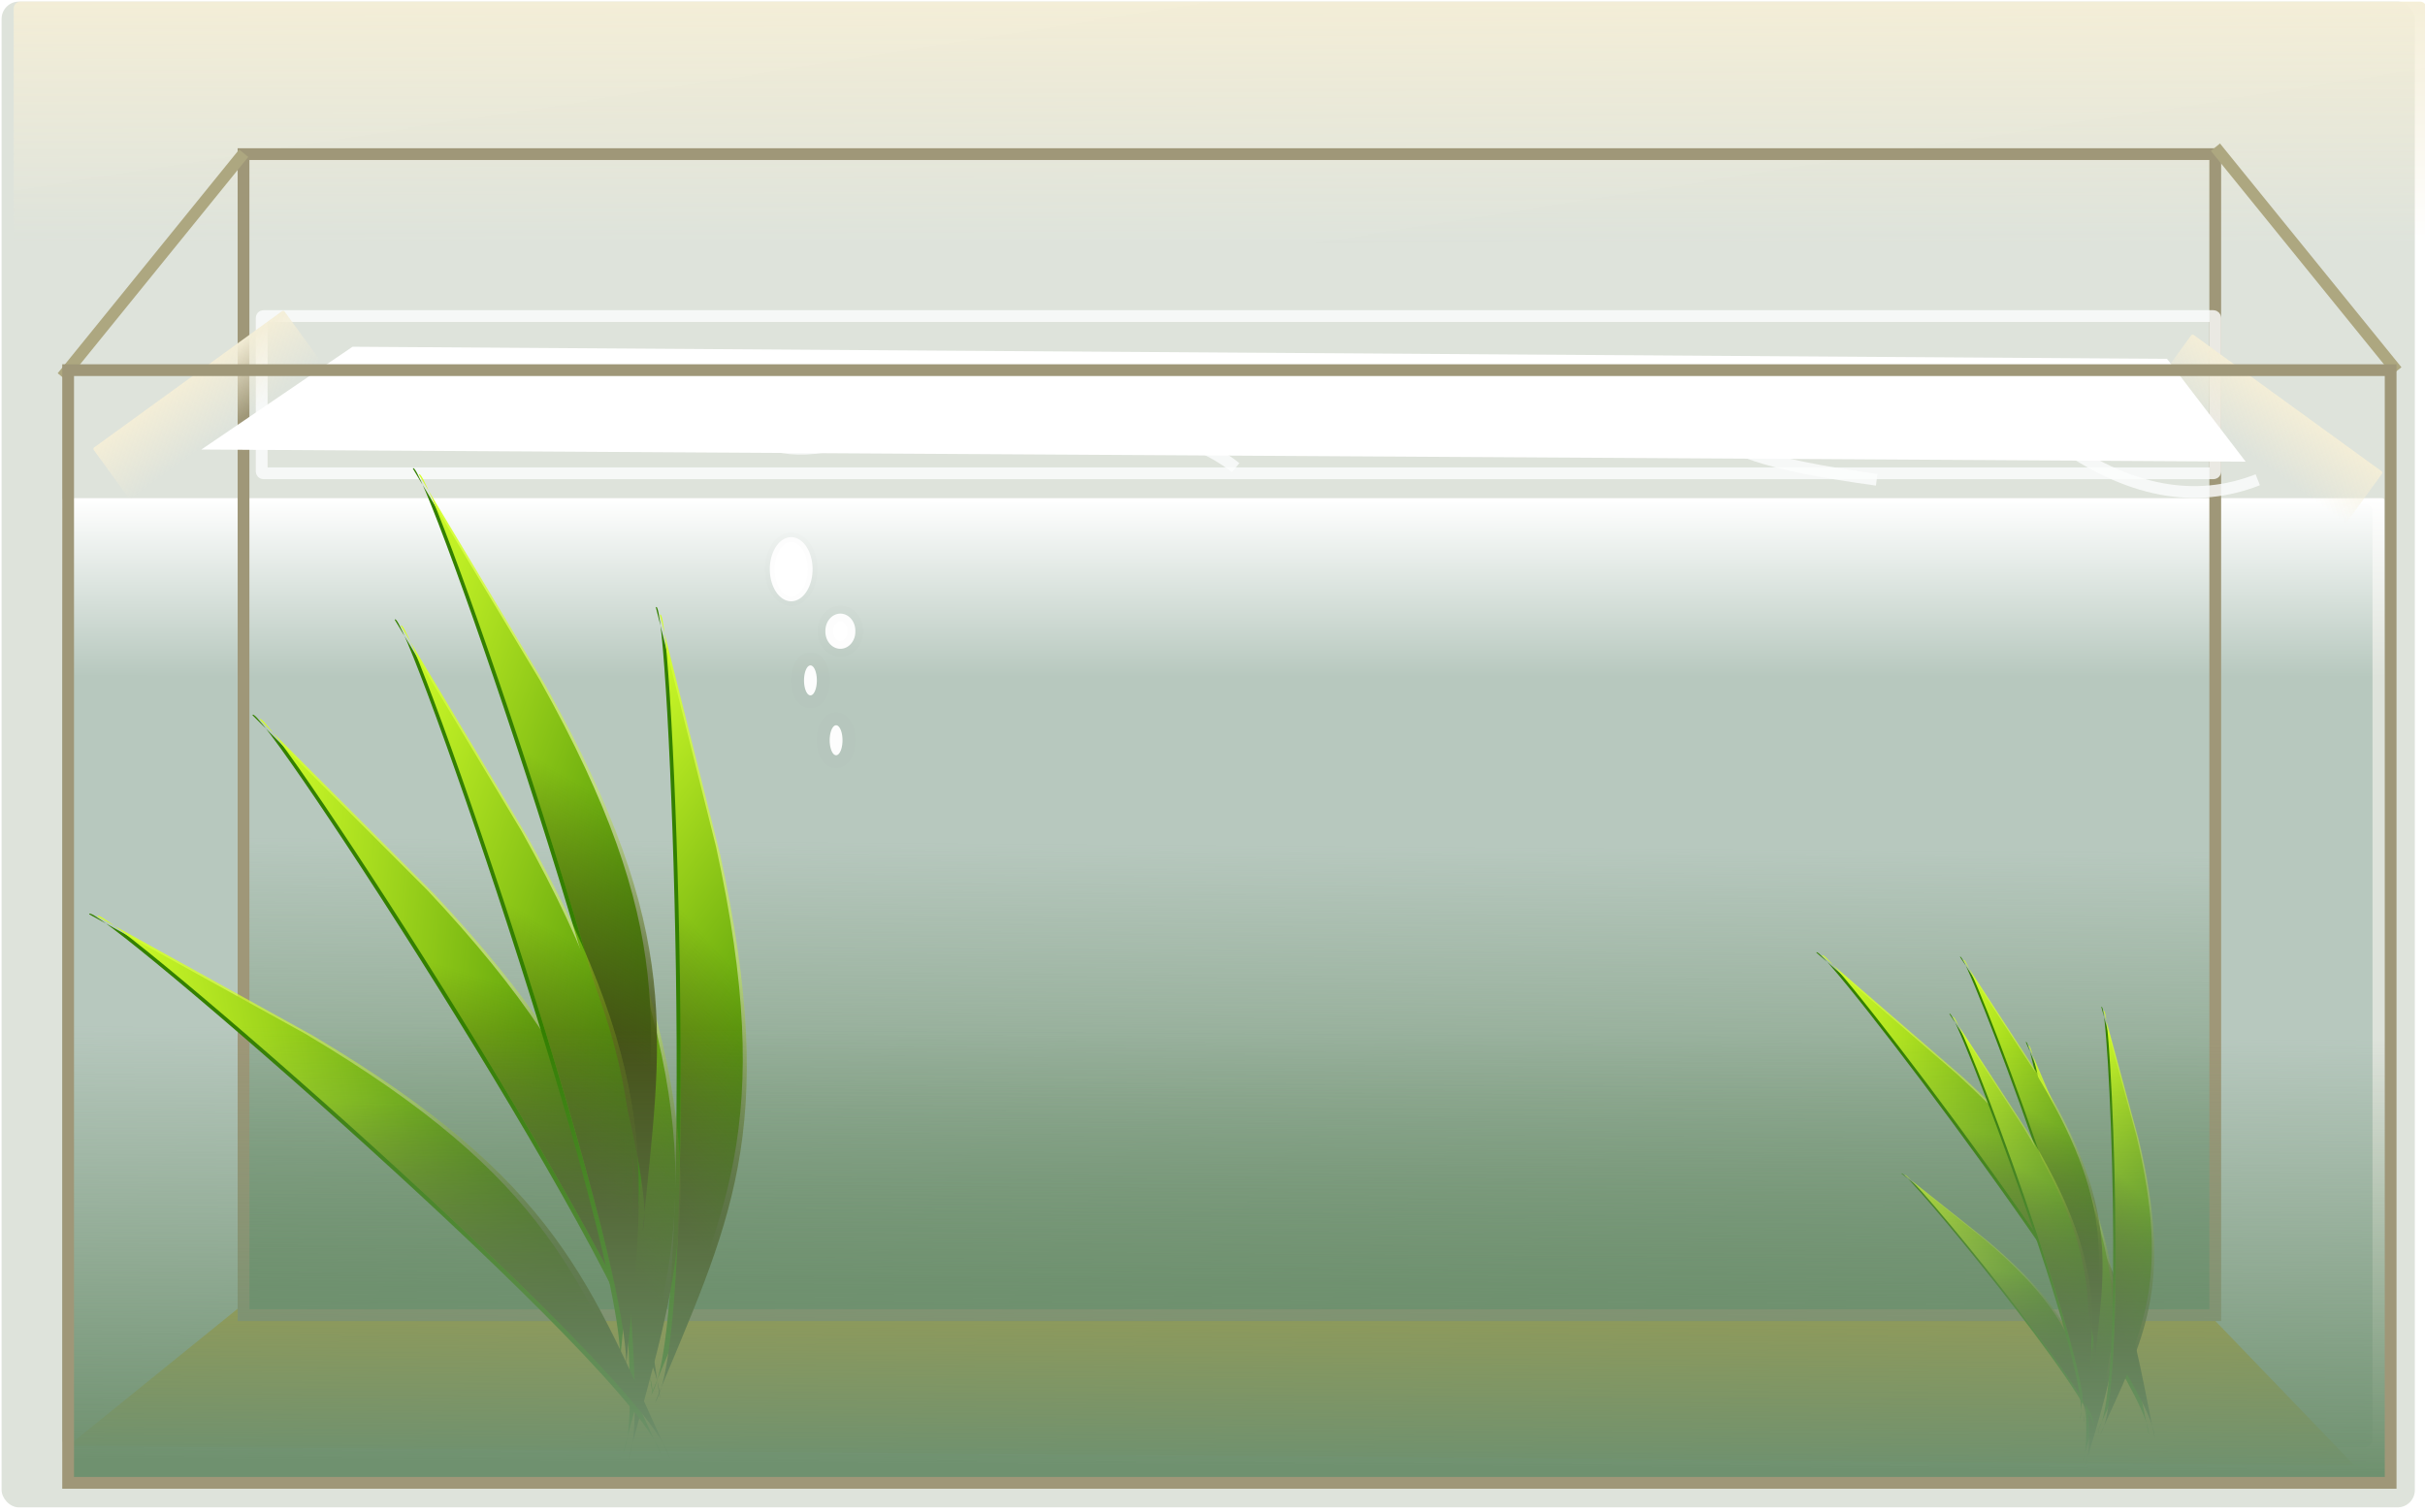 <?xml version="1.0" encoding="UTF-8"?>
<svg width="206.19" height="128.588" xmlns="http://www.w3.org/2000/svg" xmlns:svg="http://www.w3.org/2000/svg" xmlns:xlink="http://www.w3.org/1999/xlink">
 <defs>
  <linearGradient id="linearGradient5582">
   <stop stop-color="#ffffff" id="stop5584" offset="0"/>
   <stop stop-color="#ffffff" stop-opacity="0" id="stop5586" offset="1"/>
  </linearGradient>
  <linearGradient id="linearGradient5412">
   <stop stop-color="#445016" id="stop5414" offset="0"/>
   <stop stop-color="#445016" stop-opacity="0" id="stop5416" offset="1"/>
  </linearGradient>
  <linearGradient id="linearGradient5400">
   <stop stop-color="#d4ff2a" id="stop5402" offset="0"/>
   <stop stop-color="#d4ff2a" stop-opacity="0" id="stop5404" offset="1"/>
  </linearGradient>
  <linearGradient id="linearGradient5366">
   <stop stop-color="#6f916f" id="stop5368" offset="0"/>
   <stop stop-color="#6f916f" stop-opacity="0" id="stop5370" offset="1"/>
  </linearGradient>
  <linearGradient id="linearGradient5358">
   <stop stop-color="#f4eed7" id="stop5360" offset="0"/>
   <stop stop-color="#f4eed7" stop-opacity="0" id="stop5362" offset="1"/>
  </linearGradient>
  <filter height="1.521" y="-0.261" width="1.121" x="-0.06" id="filter6224">
   <feGaussianBlur id="feGaussianBlur6226" stdDeviation="0.816"/>
  </filter>
  <filter height="1.424" y="-0.212" width="1.066" x="-0.033" id="filter6228">
   <feGaussianBlur id="feGaussianBlur6230" stdDeviation="0.816"/>
  </filter>
  <filter height="1.478" y="-0.239" width="1.083" x="-0.041" id="filter6232">
   <feGaussianBlur id="feGaussianBlur6234" stdDeviation="0.816"/>
  </filter>
  <filter height="1.745" y="-0.373" width="1.091" x="-0.045" id="filter6236">
   <feGaussianBlur id="feGaussianBlur6238" stdDeviation="0.816"/>
  </filter>
  <filter height="1.273" y="-0.136" width="1.023" x="-0.012" id="filter6240">
   <feGaussianBlur id="feGaussianBlur6242" stdDeviation="0.816"/>
  </filter>
  <filter height="2.419" y="-0.71" width="1.08" x="-0.04" id="filter6330">
   <feGaussianBlur id="feGaussianBlur6332" stdDeviation="2.889"/>
  </filter>
  <linearGradient y2="0.404" x2="0.5" y1="-0.01" x1="0.501" id="linearGradient6478" xlink:href="#linearGradient5358"/>
  <linearGradient y2="0.844" x2="0.462" y1="0.007" x1="0.465" id="linearGradient6480" xlink:href="#linearGradient5582"/>
  <linearGradient y2="0.405" x2="0.5" y1="0.017" x1="0.495" id="linearGradient6482" xlink:href="#linearGradient5366"/>
  <linearGradient y2="0.404" x2="0.5" y1="-0.01" x1="0.501" id="linearGradient6514" xlink:href="#linearGradient5358"/>
  <linearGradient y2="0.404" x2="0.5" y1="-0.01" x1="0.501" id="linearGradient6516" xlink:href="#linearGradient5358"/>
  <linearGradient y2="0.88" x2="0.838" y1="0.025" x1="0.025" id="linearGradient6518" xlink:href="#linearGradient5400"/>
  <linearGradient y2="0.5" x2="1" y1="0.808" x1="0.94" id="linearGradient6520" xlink:href="#linearGradient5412"/>
  <linearGradient y2="0.88" x2="0.838" y1="0.025" x1="0.025" id="linearGradient6522" xlink:href="#linearGradient5400"/>
  <linearGradient y2="0.5" x2="1" y1="0.808" x1="0.94" id="linearGradient6524" xlink:href="#linearGradient5412"/>
  <linearGradient y2="0.88" x2="0.838" y1="0.025" x1="0.025" id="linearGradient6526" xlink:href="#linearGradient5400"/>
  <linearGradient y2="0.5" x2="1" y1="0.808" x1="0.94" id="linearGradient6528" xlink:href="#linearGradient5412"/>
  <linearGradient y2="0.88" x2="0.838" y1="0.025" x1="0.025" id="linearGradient6530" xlink:href="#linearGradient5400"/>
  <linearGradient y2="0.5" x2="1" y1="0.808" x1="0.94" id="linearGradient6532" xlink:href="#linearGradient5412"/>
  <linearGradient y2="0.88" x2="0.838" y1="0.025" x1="0.025" id="linearGradient6534" xlink:href="#linearGradient5400"/>
  <linearGradient y2="0.5" x2="1" y1="0.808" x1="0.94" id="linearGradient6536" xlink:href="#linearGradient5412"/>
  <linearGradient y2="0.88" x2="0.838" y1="0.025" x1="0.025" id="linearGradient6538" xlink:href="#linearGradient5400"/>
  <linearGradient y2="0.5" x2="1" y1="0.808" x1="0.94" id="linearGradient6540" xlink:href="#linearGradient5412"/>
  <linearGradient y2="0.88" x2="0.838" y1="0.025" x1="0.025" id="linearGradient6542" xlink:href="#linearGradient5400"/>
  <linearGradient y2="0.5" x2="1" y1="0.808" x1="0.94" id="linearGradient6544" xlink:href="#linearGradient5412"/>
  <linearGradient y2="0.88" x2="0.838" y1="0.025" x1="0.025" id="linearGradient6546" xlink:href="#linearGradient5400"/>
  <linearGradient y2="0.5" x2="1" y1="0.808" x1="0.94" id="linearGradient6548" xlink:href="#linearGradient5412"/>
  <linearGradient y2="0.88" x2="0.838" y1="0.025" x1="0.025" id="linearGradient6550" xlink:href="#linearGradient5400"/>
  <linearGradient y2="0.5" x2="1" y1="0.808" x1="0.94" id="linearGradient6552" xlink:href="#linearGradient5412"/>
  <linearGradient y2="0.88" x2="0.838" y1="0.025" x1="0.025" id="linearGradient6554" xlink:href="#linearGradient5400"/>
  <linearGradient y2="0.5" x2="1" y1="0.808" x1="0.94" id="linearGradient6556" xlink:href="#linearGradient5412"/>
  <linearGradient y2="0.88" x2="0.838" y1="0.025" x1="0.025" id="linearGradient6558" xlink:href="#linearGradient5400"/>
  <linearGradient y2="0.5" x2="1" y1="0.808" x1="0.94" id="linearGradient6560" xlink:href="#linearGradient5412"/>
  <linearGradient y2="0.88" x2="0.838" y1="0.025" x1="0.025" id="linearGradient6562" xlink:href="#linearGradient5400"/>
  <linearGradient y2="0.5" x2="1" y1="0.808" x1="0.94" id="linearGradient6564" xlink:href="#linearGradient5412"/>
  <linearGradient y2="0.405" x2="0.5" y1="0.017" x1="0.495" id="linearGradient6566" xlink:href="#linearGradient5366"/>
 </defs>
 <g>
  <title>Layer 1</title>
  <g id="g6354">
   <rect fill="#dee3db" fill-rule="evenodd" stroke="#000000" stroke-width="1px" stroke-opacity="0" id="rect5354" width="205.19" height="128.051" x="0.136" y="0.136" ry="1.474"/>
   <rect fill="#b7c8be" fill-rule="evenodd" stroke-width="1px" id="rect5342" width="196.447" height="80.224" x="5.279" y="42.82" ry="0.635"/>
   <rect fill="url(#linearGradient6478)" fill-rule="evenodd" stroke="#000000" stroke-width="1px" stroke-opacity="0" ry="0.586" y="0.136" x="1.165" height="50.912" width="205.19" id="rect5356"/>
   <path fill="#c8ab37" fill-rule="evenodd" stroke-width="1px" d="m20.207,111.295l-14.399,11.663l194.39,1.666l-13.371,-13.885l-166.62,0.555z" id="path5620"/>
   <rect fill="url(#linearGradient6480)" fill-rule="evenodd" stroke-width="1px" id="rect5580" width="197.476" height="17.999" x="5.279" y="42.363" ry="0.187"/>
   <rect fill="url(#linearGradient6482)" fill-rule="evenodd" stroke="#9f9778" stroke-width="1px" transform="translate(-0.364,-0.364) scale(1,-1) " id="rect5616" width="167.649" height="98.738" x="21.07" y="-112.208"/>
   <rect fill="#000000" fill-opacity="0" fill-rule="evenodd" stroke="#fcfdfe" stroke-width="1px" stroke-opacity="0.8" filter="url(#filter6240)" id="rect5610" width="166.106" height="13.371" x="22.25" y="26.878" ry="0.154"/>
   <rect fill="url(#linearGradient6514)" fill-rule="evenodd" stroke="#000000" stroke-width="1px" stroke-opacity="0" ry="0.154" y="35.517" x="-16.026" height="13.371" width="20.056" id="rect5622" transform="matrix(0.809,-0.587,0.587,0.809,0,0) "/>
   <rect fill="url(#linearGradient6516)" fill-rule="evenodd" stroke="#000000" stroke-width="1px" stroke-opacity="0" transform="matrix(-0.809,-0.587,-0.587,0.809,0,0) " id="rect5626" width="20.056" height="13.371" x="-187.676" y="-86.528" ry="0.154"/>
   <path fill="none" fill-rule="evenodd" stroke="#ada780" stroke-width="1px" d="m188.37,12.516l15.428,19.028" id="path5632"/>
   <path fill="none" fill-rule="evenodd" stroke="#ada780" stroke-width="1px" id="path5634" d="m20.721,13.03l-15.428,19.028"/>
   <g id="g5446" transform="matrix(0.746,-0.205,0.219,0.699,215.019,31.533) ">
    <g id="g5448">
     <path fill="#338000" fill-rule="evenodd" stroke-width="1px" id="path5450" d="m-74.876,107.526c2.084,-6.866 -18.361,-66.007 -19.028,-64.282l10.799,17.999c11.875,21.217 9.794,29.979 8.228,46.283z"/>
     <path fill="url(#linearGradient6518)" fill-rule="evenodd" stroke-width="1px" id="path5452" d="m-74.362,108.04c2.084,-6.866 -18.361,-66.007 -19.028,-64.282l10.799,17.999c11.875,21.217 9.794,29.979 8.228,46.283z"/>
    </g>
    <path fill="url(#linearGradient6520)" fill-rule="evenodd" stroke-width="1px" id="path5454" d="m-74.362,108.04c2.084,-6.866 -18.361,-66.007 -19.028,-64.282l10.799,17.999c11.875,21.217 9.794,29.979 8.228,46.283z"/>
   </g>
   <g transform="matrix(0.576,0.088,-0.096,0.53,230.732,73.977) " id="g5506">
    <g id="g5508">
     <path fill="#338000" fill-rule="evenodd" stroke-width="1px" id="path5510" d="m-75.294,107.571c2.084,-6.866 -18.361,-66.007 -19.028,-64.282l10.799,17.999c11.875,21.217 9.794,29.979 8.228,46.283z"/>
     <path fill="url(#linearGradient6522)" fill-rule="evenodd" stroke-width="1px" id="path5512" d="m-74.779,108.086c2.084,-6.866 -18.361,-66.007 -19.028,-64.282l10.799,17.999c11.875,21.217 9.794,29.979 8.228,46.283z"/>
    </g>
    <path fill="url(#linearGradient6524)" fill-rule="evenodd" stroke-width="1px" id="path5514" d="m-74.779,108.086c2.084,-6.866 -18.361,-66.007 -19.028,-64.282l10.799,17.999c11.875,21.217 9.794,29.979 8.228,46.283z"/>
   </g>
   <g transform="matrix(0.435,-0.11,0.128,0.375,197.138,73.423) " id="g5516">
    <g id="g5518">
     <path fill="#338000" fill-rule="evenodd" stroke-width="1px" d="m-75.075,107.019c2.084,-6.866 -18.361,-66.007 -19.028,-64.282l10.799,17.999c11.875,21.217 9.794,29.979 8.228,46.283z" id="path5520"/>
     <path fill="url(#linearGradient6526)" fill-rule="evenodd" stroke-width="1px" d="m-74.561,107.533c2.084,-6.866 -18.361,-66.007 -19.028,-64.282l10.799,17.999c11.875,21.217 9.794,29.979 8.228,46.283z" id="path5522"/>
    </g>
    <path fill="url(#linearGradient6528)" fill-rule="evenodd" stroke-width="1px" d="m-74.561,107.533c2.084,-6.866 -18.361,-66.007 -19.028,-64.282l10.799,17.999c11.875,21.217 9.794,29.979 8.228,46.283z" id="path5524"/>
   </g>
   <g transform="matrix(0.584,0,0,0.537,221.675,58.186) " id="g5526">
    <g id="g5528">
     <path fill="#338000" fill-rule="evenodd" stroke-width="1px" id="path5530" d="m-75.191,107.46c2.084,-6.866 -18.361,-66.007 -19.028,-64.282l10.799,17.999c11.875,21.217 9.794,29.979 8.228,46.283z"/>
     <path fill="url(#linearGradient6530)" fill-rule="evenodd" stroke-width="1px" id="path5532" d="m-74.676,107.974c2.084,-6.866 -18.361,-66.007 -19.028,-64.282l10.799,17.999c11.875,21.217 9.794,29.979 8.228,46.283z"/>
    </g>
    <path fill="url(#linearGradient6532)" fill-rule="evenodd" stroke-width="1px" id="path5534" d="m-74.676,107.974c2.084,-6.866 -18.361,-66.007 -19.028,-64.282l10.799,17.999c11.875,21.217 9.794,29.979 8.228,46.283z"/>
   </g>
   <g transform="matrix(0.559,0.156,-0.17,0.514,238.807,78.051) " id="g5496">
    <g id="g5498">
     <path fill="#338000" fill-rule="evenodd" stroke-width="1px" d="m-75.36,107.67c2.084,-6.866 -18.361,-66.007 -19.028,-64.282l10.799,17.999c11.875,21.217 9.794,29.979 8.228,46.283z" id="path5500"/>
     <path fill="url(#linearGradient6534)" fill-rule="evenodd" stroke-width="1px" d="m-74.846,108.184c2.084,-6.866 -18.361,-66.007 -19.028,-64.282l10.799,17.999c11.875,21.217 9.794,29.979 8.228,46.283z" id="path5502"/>
    </g>
    <path fill="url(#linearGradient6536)" fill-rule="evenodd" stroke-width="1px" d="m-74.846,108.184c2.084,-6.866 -18.361,-66.007 -19.028,-64.282l10.799,17.999c11.875,21.217 9.794,29.979 8.228,46.283z" id="path5504"/>
   </g>
   <g transform="matrix(0.584,0,0,0.537,220.774,63.033) " id="g5536">
    <g id="g5538">
     <path fill="#338000" fill-rule="evenodd" stroke-width="1px" d="m-75.191,107.46c2.084,-6.866 -18.361,-66.007 -19.028,-64.282l10.799,17.999c11.875,21.217 9.794,29.979 8.228,46.283z" id="path5540"/>
     <path fill="url(#linearGradient6538)" fill-rule="evenodd" stroke-width="1px" d="m-74.676,107.974c2.084,-6.866 -18.361,-66.007 -19.028,-64.282l10.799,17.999c11.875,21.217 9.794,29.979 8.228,46.283z" id="path5542"/>
    </g>
    <path fill="url(#linearGradient6540)" fill-rule="evenodd" stroke-width="1px" d="m-74.676,107.974c2.084,-6.866 -18.361,-66.007 -19.028,-64.282l10.799,17.999c11.875,21.217 9.794,29.979 8.228,46.283z" id="path5544"/>
   </g>
   <g id="g5420" transform="matrix(0.97,-0.242,0.242,0.97,102.009,-4.005) ">
    <g id="g5408">
     <path fill="#338000" fill-rule="evenodd" stroke-width="1px" d="m-74.833,107.696c2.084,-6.866 -18.361,-66.007 -19.028,-64.282l10.799,17.999c11.875,21.217 9.794,29.979 8.228,46.283z" id="path5394"/>
     <path fill="url(#linearGradient6542)" fill-rule="evenodd" stroke-width="1px" d="m-74.318,108.21c2.084,-6.866 -18.361,-66.007 -19.028,-64.282l10.799,17.999c11.875,21.217 9.794,29.979 8.228,46.283z" id="path5390"/>
    </g>
    <path fill="url(#linearGradient6544)" fill-rule="evenodd" stroke-width="1px" d="m-74.318,108.21c2.084,-6.866 -18.361,-66.007 -19.028,-64.282l10.799,17.999c11.875,21.217 9.794,29.979 8.228,46.283z" id="path5392"/>
   </g>
   <g id="g5426" transform="matrix(0.957,0.29,-0.29,0.957,158.417,37.18) ">
    <g id="g5428">
     <path fill="#338000" fill-rule="evenodd" stroke-width="1px" id="path5430" d="m-75.021,107.895c2.084,-6.866 -18.361,-66.007 -19.028,-64.282l10.799,17.999c11.875,21.217 9.794,29.979 8.228,46.283z"/>
     <path fill="url(#linearGradient6546)" fill-rule="evenodd" stroke-width="1px" id="path5432" d="m-74.507,108.409c2.084,-6.866 -18.361,-66.007 -19.028,-64.282l10.799,17.999c11.875,21.217 9.794,29.979 8.228,46.283z"/>
    </g>
    <path fill="url(#linearGradient6548)" fill-rule="evenodd" stroke-width="1px" id="path5434" d="m-74.507,108.409c2.084,-6.866 -18.361,-66.007 -19.028,-64.282l10.799,17.999c11.875,21.217 9.794,29.979 8.228,46.283z"/>
   </g>
   <g id="g5436" transform="matrix(0.986,0.164,-0.164,0.986,144.583,29.594) ">
    <g id="g5438">
     <path fill="#338000" fill-rule="evenodd" stroke-width="1px" d="m-74.986,107.838c2.084,-6.866 -18.361,-66.007 -19.028,-64.282l10.799,17.999c11.875,21.217 9.794,29.979 8.228,46.283z" id="path5440"/>
     <path fill="url(#linearGradient6550)" fill-rule="evenodd" stroke-width="1px" d="m-74.472,108.352c2.084,-6.866 -18.361,-66.007 -19.028,-64.282l10.799,17.999c11.875,21.217 9.794,29.979 8.228,46.283z" id="path5442"/>
    </g>
    <path fill="url(#linearGradient6552)" fill-rule="evenodd" stroke-width="1px" d="m-74.472,108.352c2.084,-6.866 -18.361,-66.007 -19.028,-64.282l10.799,17.999c11.875,21.217 9.794,29.979 8.228,46.283z" id="path5444"/>
   </g>
   <g id="g5456">
    <g id="g5458">
     <path fill="#338000" fill-rule="evenodd" stroke-width="1px" d="m54.134,104.131c2.084,-6.866 -18.361,-66.007 -19.028,-64.282l10.799,17.999c11.875,21.217 9.794,29.979 8.228,46.283z" id="path5460"/>
     <path fill="url(#linearGradient6554)" fill-rule="evenodd" stroke-width="1px" d="m54.648,104.645c2.084,-6.866 -18.361,-66.007 -19.028,-64.282l10.799,17.999c11.875,21.217 9.794,29.979 8.228,46.283z" id="path5462"/>
    </g>
    <path fill="url(#linearGradient6556)" fill-rule="evenodd" stroke-width="1px" d="m54.648,104.645c2.084,-6.866 -18.361,-66.007 -19.028,-64.282l10.799,17.999c11.875,21.217 9.794,29.979 8.228,46.283z" id="path5464"/>
   </g>
   <g id="g5466">
    <g id="g5468">
     <path fill="#338000" fill-rule="evenodd" stroke-width="1px" id="path5470" d="m52.591,116.987c2.084,-6.866 -18.361,-66.007 -19.028,-64.282l10.799,17.999c11.875,21.217 9.794,29.979 8.228,46.283z"/>
     <path fill="url(#linearGradient6558)" fill-rule="evenodd" stroke-width="1px" id="path5472" d="m53.105,117.502c2.084,-6.866 -18.361,-66.007 -19.028,-64.282l10.799,17.999c11.875,21.217 9.794,29.979 8.228,46.283z"/>
    </g>
    <path fill="url(#linearGradient6560)" fill-rule="evenodd" stroke-width="1px" id="path5474" d="m53.105,117.502c2.084,-6.866 -18.361,-66.007 -19.028,-64.282l10.799,17.999c11.875,21.217 9.794,29.979 8.228,46.283z"/>
   </g>
   <g transform="matrix(0.865,-0.501,0.501,0.865,66.939,-6.713) " id="g5566">
    <g id="g5568">
     <path fill="#338000" fill-rule="evenodd" stroke-width="1px" id="path5570" d="m-74.7,107.64c2.084,-6.866 -18.361,-66.007 -19.028,-64.282l10.799,17.999c11.875,21.217 9.794,29.979 8.228,46.283z"/>
     <path fill="url(#linearGradient6562)" fill-rule="evenodd" stroke-width="1px" id="path5572" d="m-74.186,108.154c2.084,-6.866 -18.361,-66.007 -19.028,-64.282l10.799,17.999c11.875,21.217 9.794,29.979 8.228,46.283z"/>
    </g>
    <path fill="url(#linearGradient6564)" fill-rule="evenodd" stroke-width="1px" id="path5574" d="m-74.186,108.154c2.084,-6.866 -18.361,-66.007 -19.028,-64.282l10.799,17.999c11.875,21.217 9.794,29.979 8.228,46.283z"/>
   </g>
   <path fill="#000000" fill-opacity="0" fill-rule="evenodd" stroke="#fcfdfe" stroke-width="1px" stroke-opacity="0.8" filter="url(#filter6236)" d="m24.835,33.6c7.885,-1.382 15.771,-3.846 23.656,0c4.053,1.402 6.602,3.556 18.513,1.029" id="path5636"/>
   <path fill="#000000" fill-opacity="0" fill-rule="evenodd" stroke="#fcfdfe" stroke-width="1px" stroke-opacity="0.8" filter="url(#filter6232)" d="m58.776,32.572c4.279,3.607 6.355,9.692 21.085,1.543c12.301,0.585 21.122,2.33 25.199,5.657" id="path5638"/>
   <path fill="#000000" fill-opacity="0" fill-rule="evenodd" stroke="#fcfdfe" stroke-width="1px" stroke-opacity="0.8" filter="url(#filter6228)" d="m100.945,35.143c15.256,3.41 30.513,3.594 45.769,-2.571c1.107,2.743 -7.073,5.485 12.856,8.228" id="path5640"/>
   <path fill="#000000" fill-opacity="0" fill-rule="evenodd" stroke="#fcfdfe" stroke-width="1px" stroke-opacity="0.8" filter="url(#filter6224)" d="m160.6,37.714c4.403,-1.072 8.222,-4.483 13.885,-0.514c6.554,4.828 12.301,5.624 17.485,3.6" id="path5642"/>
   <path fill="#ffffff" fill-rule="evenodd" stroke-width="1px" filter="url(#filter6330)" d="m17.121,38.229l12.856,-8.742l154.278,1.029l6.685,8.742l-173.82,-1.029z" id="path6244"/>
   <rect fill="url(#linearGradient6566)" fill-rule="evenodd" stroke="#9f9778" stroke-width="1px" y="-126.465" x="6.157" height="94.624" width="197.476" id="rect5344" transform="translate(-0.364,-0.364) scale(1,-1) "/>
  </g>
  <path fill="#ffffff" fill-rule="evenodd" stroke="#000000" stroke-width="1.336px" stroke-opacity="0.011" d="m72.727,53.678a1.273,1.455 0 1 1 -2.545,0a1.273,1.455 0 1 1 2.545,0z" id="path6472"/>
  <path fill="#ffffff" fill-rule="evenodd" stroke="#000000" stroke-width="2.182px" stroke-opacity="0.011" id="path6474" d="m71.636,62.951a0.545,1.273 0 1 1 -1.091,0a0.545,1.273 0 1 1 1.091,0z"/>
  <path fill="#ffffff" fill-rule="evenodd" stroke="#000000" stroke-width="2.182px" stroke-opacity="0.011" d="m69.455,57.86a0.545,1.273 0 1 1 -1.091,0a0.545,1.273 0 1 1 1.091,0z" id="path6476"/>
  <path fill="#ffffff" fill-rule="evenodd" stroke="#000000" stroke-width="0.816px" stroke-opacity="0.011" id="path6568" d="m69.091,48.406a1.818,2.727 0 1 1 -3.636,0a1.818,2.727 0 1 1 3.636,0z"/>
 </g>
</svg>